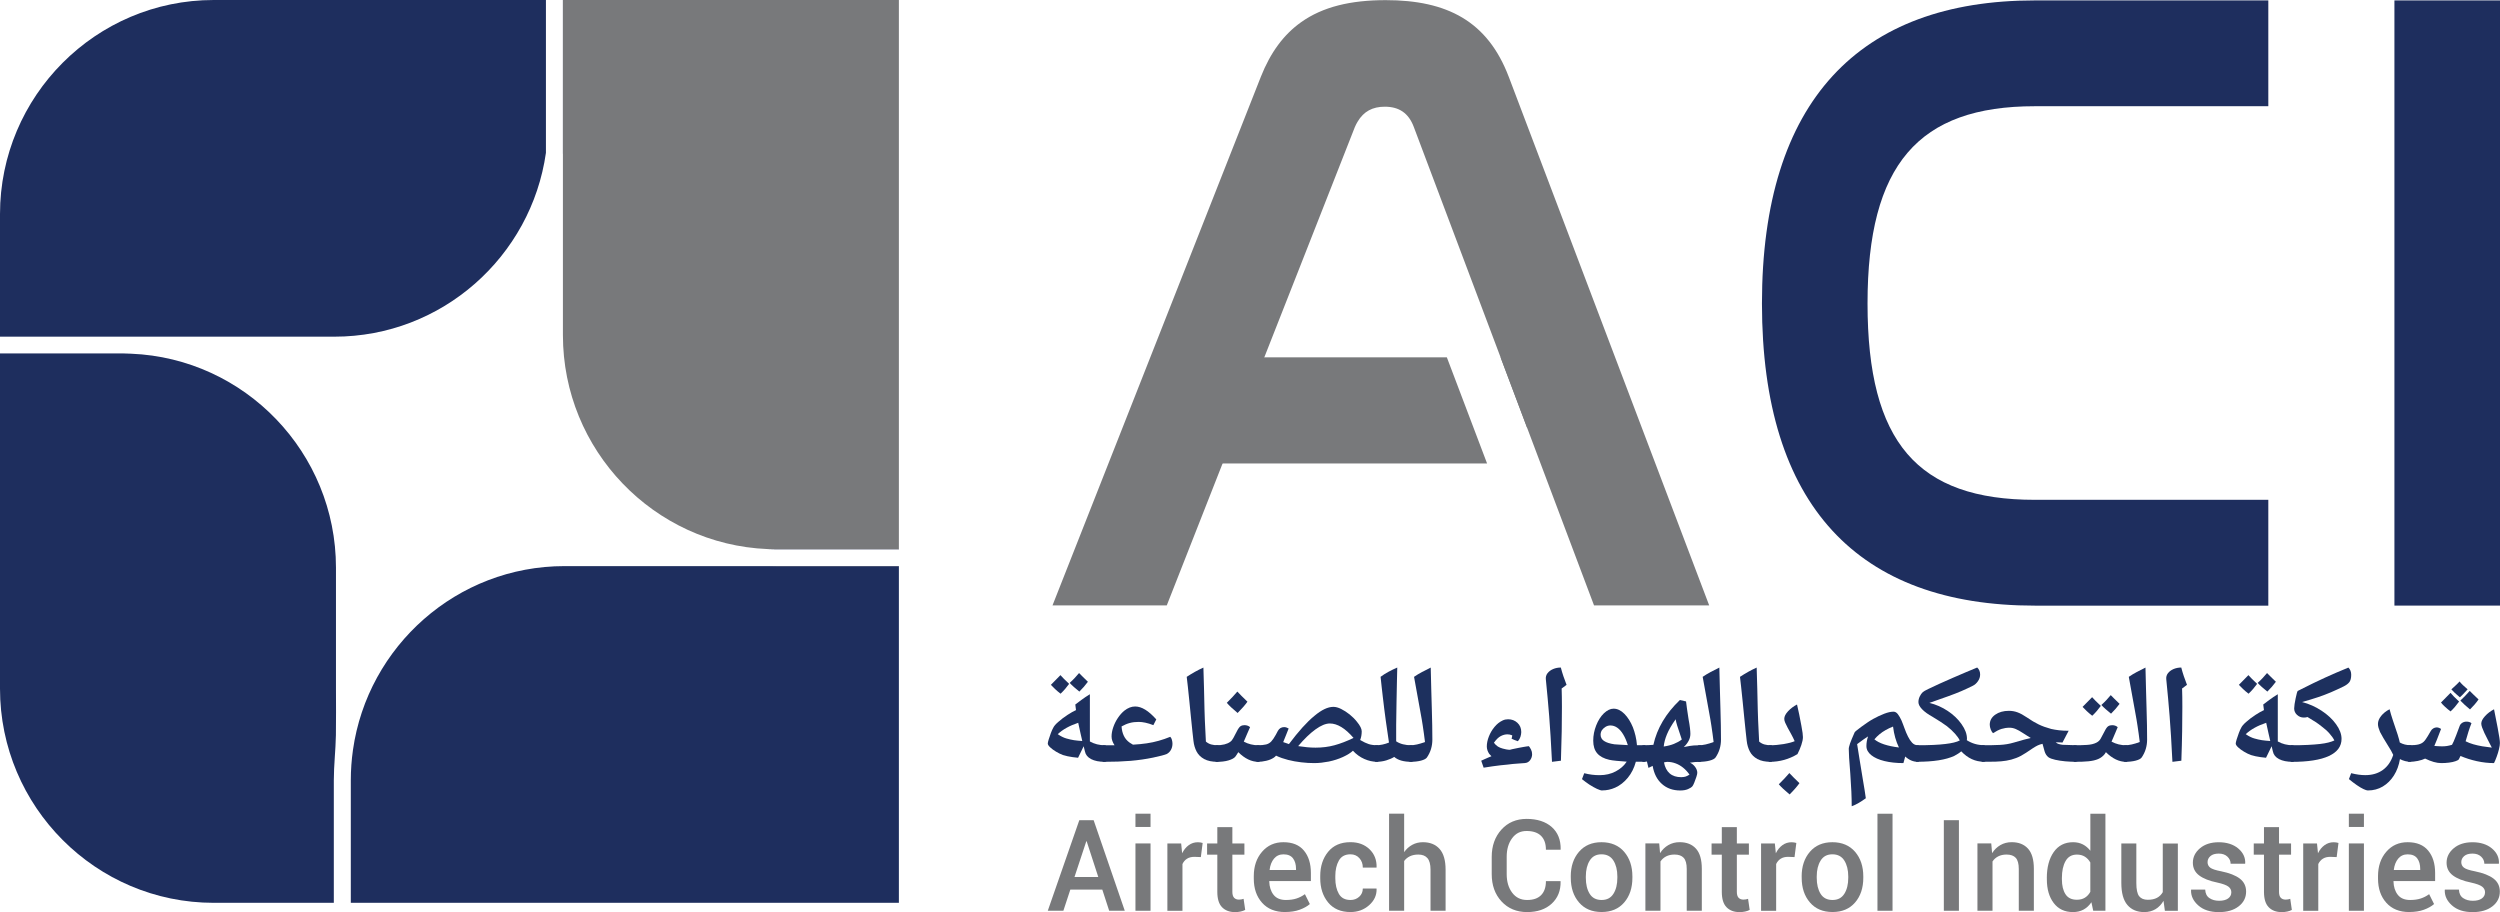<svg xmlns="http://www.w3.org/2000/svg" width="307" height="112" viewBox="0 0 307 112" fill="none"><g clip-path="url(#clip0_410_2)"><path d="M67.04 0V18.766C65.23 31.512 54.268 41.344 41.06 41.344H0V26.298C0 11.797 11.775 0 26.244 0H67.044H67.04Z" fill="#1E2E5E"></path><path d="M69.13 0V18.909C69.306 17.645 69.394 16.352 69.394 15.042V0H69.13ZM15.017 43.414H0V43.439H16.111C15.751 43.422 15.382 43.414 15.013 43.414H15.017Z" fill="#1E2E5E"></path><path d="M41.257 69.716V84.636C41.257 86.517 41.282 88.402 41.249 90.283C41.215 92.13 40.993 93.977 40.993 95.82V110.867H26.244C11.775 110.867 0 99.065 0 84.565V43.41H15.013C15.382 43.41 15.746 43.418 16.111 43.435C30.077 44.01 41.257 55.58 41.257 69.712V69.716Z" fill="#1E2E5E"></path><path d="M110.383 69.518V110.867H43.079V95.82C43.079 94.556 43.171 93.314 43.343 92.096C45.153 79.35 56.111 69.518 69.319 69.518H110.383Z" fill="#1E2E5E"></path><path d="M94.276 67.427C94.637 67.444 95.005 67.453 95.374 67.453H110.387V67.427H94.281H94.276Z" fill="#1E2E5E"></path><path d="M110.383 0V67.453H95.37C95.001 67.453 94.637 67.444 94.272 67.427C80.302 66.852 69.126 55.286 69.126 41.151V0H110.379H110.383Z" fill="#78797B"></path><path d="M94.281 69.518C94.641 69.535 95.01 69.543 95.374 69.543H110.388V69.518H94.285H94.281Z" fill="#78797B"></path><path d="M185.273 9.429C182.68 2.611 177.716 0.017 170.16 0.017C165.878 0.017 162.439 0.827 159.771 2.729C157.656 4.232 156.022 6.419 154.832 9.429L152.658 14.946L141.252 43.888L136.116 56.915L129.246 74.346H143.279L150.132 56.915L153.731 47.759L155.255 43.884L159.524 33.036L166.381 15.592C166.482 15.361 166.591 15.147 166.708 14.954C167.462 13.674 168.555 13.103 170.055 13.103C171.781 13.103 172.97 13.863 173.615 15.592L184.272 43.884L187.552 52.591L195.746 74.342H209.888L185.273 9.425V9.429Z" fill="#78797B"></path><path d="M177.675 43.884L182.613 56.915H144.779V43.884H177.675Z" fill="#78797B"></path><path d="M189.169 43.884L187.552 52.595L184.272 43.884H189.169Z" fill="#78797B"></path><path d="M278.549 0.051V13.044H249.875C235.595 13.044 229.333 20.202 229.333 37.268C229.333 54.334 235.486 61.378 249.875 61.378H278.549V74.372H249.875C228.231 74.372 216.368 62.151 216.368 37.268C216.368 12.385 228.34 0.051 249.875 0.051H278.549Z" fill="#1E2E5E"></path><path d="M307 0.051V74.367H294.035V0.051H307Z" fill="#1E2E5E"></path><path d="M135.37 109.242H131.437L130.582 111.841H128.668L132.539 100.719H134.298L138.122 111.841H136.208L135.362 109.242H135.37ZM131.948 107.693H134.868L133.443 103.31H133.397L131.948 107.693Z" fill="#78797B"></path><path d="M141.285 101.551H139.434V99.922H141.285V101.551ZM141.285 111.841H139.434V103.574H141.285V111.841Z" fill="#78797B"></path><path d="M147.464 105.25L146.672 105.22C146.312 105.22 146.01 105.296 145.767 105.451C145.524 105.602 145.34 105.82 145.206 106.102V111.845H143.354V103.579H145.047L145.168 104.779C145.378 104.355 145.646 104.028 145.973 103.789C146.299 103.549 146.676 103.427 147.104 103.427C147.217 103.427 147.321 103.436 147.418 103.453C147.514 103.469 147.602 103.49 147.686 103.516L147.464 105.25Z" fill="#78797B"></path><path d="M151.334 101.568V103.579H152.813V104.956H151.334V109.523C151.334 109.863 151.41 110.107 151.556 110.254C151.703 110.401 151.9 110.472 152.143 110.472C152.243 110.472 152.344 110.464 152.44 110.447C152.537 110.43 152.629 110.405 152.713 110.375L152.91 111.736C152.75 111.824 152.566 111.891 152.348 111.937C152.13 111.983 151.908 112.009 151.674 112.009C150.991 112.009 150.459 111.807 150.069 111.408C149.68 111.009 149.487 110.38 149.487 109.523V104.956H148.23V103.579H149.487V101.568H151.33H151.334Z" fill="#78797B"></path><path d="M157.806 112C156.604 112 155.662 111.618 154.983 110.858C154.304 110.098 153.965 109.112 153.965 107.898V107.592C153.965 106.379 154.304 105.379 154.983 104.594C155.662 103.809 156.537 103.419 157.609 103.423C158.715 103.423 159.557 103.767 160.123 104.452C160.693 105.136 160.977 106.051 160.977 107.197V108.196H155.879L155.863 108.234C155.884 108.91 156.06 109.46 156.395 109.884C156.73 110.308 157.237 110.518 157.911 110.518C158.414 110.518 158.849 110.455 159.218 110.333C159.587 110.212 159.926 110.035 160.244 109.804L160.848 111.018C160.533 111.295 160.114 111.526 159.599 111.715C159.084 111.904 158.485 111.996 157.806 111.996V112ZM157.609 104.913C157.128 104.913 156.742 105.09 156.449 105.438C156.16 105.787 155.98 106.24 155.909 106.803L155.926 106.84H159.151V106.694C159.151 106.165 159.03 105.736 158.782 105.405C158.535 105.077 158.146 104.913 157.614 104.913H157.609Z" fill="#78797B"></path><path d="M165.841 110.518C166.264 110.518 166.62 110.384 166.913 110.119C167.206 109.855 167.353 109.519 167.353 109.112H169.029L169.045 109.158C169.066 109.93 168.761 110.598 168.128 111.16C167.495 111.719 166.733 112 165.845 112C164.655 112 163.738 111.605 163.093 110.82C162.448 110.035 162.125 109.04 162.125 107.844V107.575C162.125 106.383 162.448 105.392 163.093 104.603C163.738 103.814 164.651 103.419 165.837 103.419C166.796 103.419 167.575 103.709 168.178 104.288C168.777 104.867 169.066 105.602 169.045 106.492L169.029 106.538H167.353C167.353 106.085 167.215 105.699 166.934 105.384C166.654 105.069 166.289 104.909 165.837 104.909C165.175 104.909 164.701 105.165 164.412 105.678C164.123 106.19 163.977 106.824 163.977 107.575V107.844C163.977 108.612 164.119 109.25 164.408 109.758C164.697 110.266 165.175 110.518 165.845 110.518H165.841Z" fill="#78797B"></path><path d="M172.426 104.645C172.698 104.259 173.033 103.956 173.427 103.742C173.821 103.528 174.256 103.423 174.734 103.423C175.609 103.423 176.292 103.7 176.782 104.25C177.272 104.804 177.519 105.652 177.519 106.807V111.841H175.668V106.79C175.668 106.144 175.542 105.673 175.291 105.38C175.04 105.086 174.667 104.939 174.168 104.939C173.77 104.939 173.431 105.01 173.138 105.149C172.849 105.287 172.61 105.485 172.43 105.732V111.836H170.578V99.922H172.43V104.641L172.426 104.645Z" fill="#78797B"></path><path d="M191.624 108.205L191.641 108.251C191.662 109.372 191.297 110.279 190.551 110.967C189.806 111.656 188.796 112.004 187.527 112.004C186.258 112.004 185.19 111.568 184.385 110.695C183.581 109.821 183.183 108.705 183.183 107.344V105.228C183.183 103.872 183.581 102.756 184.373 101.878C185.164 101.001 186.199 100.56 187.473 100.56C188.746 100.56 189.806 100.892 190.556 101.559C191.305 102.227 191.67 103.142 191.649 104.301L191.632 104.347H189.839C189.839 103.604 189.638 103.033 189.236 102.638C188.834 102.244 188.243 102.046 187.468 102.046C186.693 102.046 186.12 102.344 185.68 102.945C185.24 103.545 185.022 104.296 185.022 105.207V107.34C185.022 108.264 185.244 109.024 185.692 109.62C186.141 110.22 186.748 110.518 187.523 110.518C188.298 110.518 188.855 110.321 189.249 109.922C189.642 109.523 189.839 108.952 189.839 108.205H191.624Z" fill="#78797B"></path><path d="M192.889 107.63C192.889 106.395 193.224 105.388 193.898 104.603C194.573 103.818 195.494 103.423 196.663 103.423C197.832 103.423 198.774 103.818 199.449 104.603C200.123 105.388 200.458 106.4 200.458 107.63V107.789C200.458 109.032 200.123 110.044 199.449 110.825C198.774 111.605 197.853 111.996 196.68 111.996C195.507 111.996 194.573 111.605 193.903 110.82C193.228 110.035 192.893 109.024 192.893 107.789V107.63H192.889ZM194.74 107.793C194.74 108.604 194.9 109.259 195.214 109.762C195.528 110.266 196.018 110.518 196.676 110.518C197.333 110.518 197.807 110.266 198.129 109.758C198.452 109.25 198.611 108.595 198.611 107.789V107.63C198.611 106.84 198.448 106.19 198.129 105.678C197.807 105.165 197.317 104.909 196.663 104.909C196.01 104.909 195.536 105.165 195.218 105.678C194.9 106.19 194.74 106.84 194.74 107.63V107.789V107.793Z" fill="#78797B"></path><path d="M203.751 103.574L203.855 104.767C204.124 104.343 204.463 104.015 204.873 103.776C205.284 103.541 205.745 103.419 206.256 103.419C207.114 103.419 207.785 103.683 208.262 104.212C208.744 104.741 208.983 105.568 208.983 106.694V111.836H207.131V106.71C207.131 106.068 207.006 105.615 206.758 105.342C206.511 105.073 206.134 104.939 205.632 104.939C205.234 104.939 204.894 105.014 204.601 105.165C204.312 105.317 204.082 105.522 203.906 105.787V111.836H202.054V103.57H203.747L203.751 103.574Z" fill="#78797B"></path><path d="M213.285 101.568V103.579H214.764V104.956H213.285V109.523C213.285 109.863 213.36 110.107 213.507 110.254C213.654 110.401 213.85 110.472 214.093 110.472C214.194 110.472 214.294 110.464 214.391 110.447C214.487 110.43 214.579 110.405 214.663 110.375L214.86 111.736C214.701 111.824 214.516 111.891 214.299 111.937C214.081 111.983 213.859 112.009 213.624 112.009C212.941 112.009 212.409 111.807 212.02 111.408C211.63 111.009 211.438 110.38 211.438 109.523V104.956H210.181V103.579H211.438V101.568H213.281H213.285Z" fill="#78797B"></path><path d="M220.368 105.25L219.577 105.22C219.216 105.22 218.915 105.296 218.672 105.451C218.429 105.602 218.245 105.82 218.111 106.102V111.845H216.259V103.579H217.951L218.073 104.779C218.282 104.355 218.55 104.028 218.877 103.789C219.204 103.549 219.581 103.427 220.008 103.427C220.121 103.427 220.226 103.436 220.322 103.453C220.419 103.469 220.507 103.49 220.59 103.516L220.368 105.25Z" fill="#78797B"></path><path d="M221.244 107.63C221.244 106.395 221.579 105.388 222.253 104.603C222.928 103.818 223.849 103.423 225.018 103.423C226.187 103.423 227.129 103.818 227.804 104.603C228.478 105.388 228.813 106.4 228.813 107.63V107.789C228.813 109.032 228.478 110.044 227.804 110.825C227.129 111.605 226.208 111.996 225.035 111.996C223.862 111.996 222.928 111.605 222.258 110.82C221.583 110.035 221.248 109.024 221.248 107.789V107.63H221.244ZM223.095 107.793C223.095 108.604 223.255 109.259 223.569 109.762C223.883 110.266 224.373 110.518 225.031 110.518C225.688 110.518 226.162 110.266 226.484 109.758C226.807 109.25 226.966 108.595 226.966 107.789V107.63C226.966 106.84 226.803 106.19 226.484 105.678C226.162 105.165 225.672 104.909 225.018 104.909C224.365 104.909 223.891 105.165 223.573 105.678C223.255 106.19 223.095 106.84 223.095 107.63V107.789V107.793Z" fill="#78797B"></path><path d="M232.403 111.841H230.552V99.926H232.403V111.841Z" fill="#78797B"></path><path d="M240.555 111.841H238.703V100.719H240.555V111.841Z" fill="#78797B"></path><path d="M244.526 103.574L244.631 104.767C244.899 104.343 245.238 104.015 245.649 103.776C246.059 103.541 246.52 103.419 247.031 103.419C247.89 103.419 248.56 103.683 249.038 104.212C249.519 104.741 249.758 105.568 249.758 106.694V111.836H247.907V106.71C247.907 106.068 247.781 105.615 247.534 105.342C247.287 105.073 246.91 104.939 246.407 104.939C246.009 104.939 245.67 105.014 245.376 105.165C245.083 105.317 244.857 105.522 244.681 105.787V111.836H242.83V103.57H244.522L244.526 103.574Z" fill="#78797B"></path><path d="M251.35 107.823C251.35 106.505 251.63 105.442 252.196 104.632C252.762 103.826 253.553 103.423 254.575 103.423C255.024 103.423 255.421 103.515 255.778 103.696C256.129 103.877 256.435 104.137 256.695 104.473V99.926H258.546V111.841H257.047L256.825 110.795C256.561 111.186 256.243 111.488 255.866 111.694C255.489 111.899 255.057 112.004 254.563 112.004C253.553 112.004 252.766 111.635 252.2 110.896C251.635 110.157 251.354 109.187 251.354 107.987V107.827L251.35 107.823ZM253.201 107.982C253.201 108.746 253.348 109.355 253.641 109.809C253.934 110.262 254.395 110.489 255.032 110.489C255.422 110.489 255.757 110.405 256.025 110.237C256.297 110.069 256.519 109.83 256.691 109.519V105.913C256.519 105.606 256.293 105.371 256.021 105.199C255.744 105.027 255.421 104.943 255.044 104.943C254.416 104.943 253.951 105.207 253.65 105.741C253.348 106.274 253.201 106.966 253.201 107.823V107.982Z" fill="#78797B"></path><path d="M265.68 110.619C265.425 111.06 265.098 111.404 264.7 111.643C264.302 111.883 263.841 112.004 263.318 112.004C262.434 112.004 261.743 111.715 261.244 111.131C260.746 110.548 260.499 109.645 260.499 108.415V103.579H262.342V108.428C262.342 109.217 262.455 109.758 262.685 110.052C262.916 110.346 263.267 110.493 263.753 110.493C264.202 110.493 264.574 110.413 264.876 110.254C265.178 110.094 265.416 109.859 265.588 109.557V103.583H267.44V111.849H265.848L265.68 110.627V110.619Z" fill="#78797B"></path><path d="M274.008 109.582C274.008 109.297 273.887 109.061 273.648 108.877C273.405 108.692 272.952 108.524 272.278 108.377C271.306 108.18 270.565 107.886 270.054 107.5C269.543 107.114 269.283 106.593 269.283 105.942C269.283 105.25 269.576 104.658 270.158 104.166C270.741 103.675 271.511 103.427 272.466 103.427C273.422 103.427 274.247 103.679 274.85 104.187C275.453 104.695 275.742 105.304 275.713 106.018L275.696 106.064H273.92C273.92 105.728 273.786 105.438 273.522 105.191C273.258 104.943 272.906 104.821 272.462 104.821C272.018 104.821 271.675 104.922 271.44 105.128C271.206 105.333 271.088 105.581 271.088 105.875C271.088 106.156 271.197 106.379 271.415 106.547C271.633 106.715 272.081 106.866 272.764 106.996C273.773 107.202 274.536 107.5 275.051 107.894C275.562 108.289 275.822 108.818 275.822 109.481C275.822 110.224 275.516 110.833 274.904 111.303C274.293 111.774 273.484 112.009 272.483 112.009C271.411 112.009 270.565 111.736 269.945 111.182C269.325 110.632 269.032 110.002 269.061 109.288L269.078 109.242H270.799C270.82 109.721 270.992 110.069 271.319 110.287C271.645 110.506 272.039 110.615 272.508 110.615C272.977 110.615 273.346 110.522 273.61 110.334C273.87 110.145 274.004 109.897 274.004 109.586L274.008 109.582Z" fill="#78797B"></path><path d="M279.864 101.568V103.579H281.343V104.956H279.864V109.523C279.864 109.863 279.939 110.107 280.086 110.254C280.233 110.401 280.43 110.472 280.673 110.472C280.773 110.472 280.874 110.464 280.97 110.447C281.066 110.43 281.158 110.405 281.242 110.375L281.439 111.736C281.28 111.824 281.096 111.891 280.878 111.937C280.66 111.983 280.438 112.009 280.203 112.009C279.521 112.009 278.989 111.807 278.599 111.408C278.209 111.009 278.017 110.38 278.017 109.523V104.956H276.76V103.579H278.017V101.568H279.86H279.864Z" fill="#78797B"></path><path d="M286.943 105.25L286.152 105.22C285.791 105.22 285.49 105.296 285.247 105.451C285.004 105.602 284.82 105.82 284.685 106.102V111.845H282.834V103.579H284.526L284.648 104.779C284.857 104.355 285.125 104.028 285.452 103.789C285.779 103.549 286.156 103.427 286.583 103.427C286.696 103.427 286.801 103.436 286.897 103.453C286.994 103.469 287.082 103.49 287.165 103.516L286.943 105.25Z" fill="#78797B"></path><path d="M290.29 101.551H288.439V99.922H290.29V101.551ZM290.29 111.841H288.439V103.574H290.29V111.841Z" fill="#78797B"></path><path d="M295.862 112C294.66 112 293.717 111.618 293.038 110.858C292.36 110.098 292.021 109.112 292.021 107.898V107.592C292.021 106.379 292.36 105.379 293.038 104.594C293.717 103.809 294.593 103.419 295.665 103.423C296.771 103.423 297.613 103.767 298.178 104.452C298.748 105.136 299.033 106.051 299.033 107.197V108.196H293.935L293.918 108.234C293.939 108.91 294.115 109.46 294.45 109.884C294.785 110.308 295.292 110.518 295.966 110.518C296.469 110.518 296.905 110.455 297.273 110.333C297.642 110.212 297.981 110.035 298.3 109.804L298.903 111.018C298.589 111.295 298.17 111.526 297.655 111.715C297.139 111.904 296.54 111.996 295.862 111.996V112ZM295.661 104.913C295.179 104.913 294.794 105.09 294.5 105.438C294.211 105.787 294.031 106.24 293.96 106.803L293.977 106.84H297.202V106.694C297.202 106.165 297.081 105.736 296.834 105.405C296.586 105.077 296.197 104.913 295.665 104.913H295.661Z" fill="#78797B"></path><path d="M305.165 109.582C305.165 109.297 305.044 109.061 304.805 108.877C304.562 108.692 304.11 108.524 303.435 108.377C302.464 108.18 301.722 107.886 301.211 107.5C300.7 107.114 300.44 106.593 300.44 105.942C300.44 105.25 300.734 104.658 301.316 104.166C301.898 103.675 302.669 103.427 303.624 103.427C304.579 103.427 305.404 103.679 306.007 104.187C306.611 104.695 306.9 105.304 306.87 106.018L306.854 106.064H305.077C305.077 105.728 304.943 105.438 304.68 105.191C304.416 104.943 304.064 104.821 303.62 104.821C303.176 104.821 302.832 104.922 302.598 105.128C302.363 105.333 302.246 105.581 302.246 105.875C302.246 106.156 302.355 106.379 302.572 106.547C302.79 106.715 303.239 106.866 303.921 106.996C304.931 107.202 305.693 107.5 306.209 107.894C306.72 108.289 306.979 108.818 306.979 109.481C306.979 110.224 306.673 110.833 306.062 111.303C305.45 111.774 304.642 112.009 303.641 112.009C302.568 112.009 301.722 111.736 301.102 111.182C300.482 110.632 300.189 110.002 300.218 109.288L300.235 109.242H301.957C301.978 109.721 302.149 110.069 302.476 110.287C302.803 110.506 303.197 110.615 303.666 110.615C304.135 110.615 304.504 110.522 304.768 110.334C305.027 110.145 305.161 109.897 305.161 109.586L305.165 109.582Z" fill="#78797B"></path><path d="M130.235 85.186C129.983 84.989 129.757 84.8 129.564 84.615C129.367 84.43 129.196 84.258 129.049 84.099C129.246 83.901 129.439 83.704 129.636 83.503C129.832 83.301 130.025 83.104 130.222 82.906C130.327 83.02 130.465 83.171 130.645 83.356C130.821 83.54 131.039 83.746 131.29 83.977C131.139 84.183 130.98 84.388 130.808 84.59C130.637 84.791 130.448 84.989 130.239 85.186M132.543 84.926C132.3 84.728 132.082 84.548 131.889 84.376C131.692 84.204 131.516 84.032 131.357 83.859C131.575 83.662 131.78 83.465 131.969 83.263C132.157 83.062 132.337 82.856 132.509 82.65C132.614 82.764 132.756 82.911 132.941 83.083C133.125 83.255 133.343 83.469 133.594 83.721C133.284 84.145 132.932 84.548 132.543 84.93" fill="#1D305E"></path><path d="M135.676 93.553C134.977 93.553 134.415 93.44 133.988 93.217C133.565 92.995 133.309 92.68 133.23 92.277L133.075 91.639L132.388 93.053C132.145 93.028 131.919 93.003 131.709 92.974C131.496 92.944 131.294 92.911 131.106 92.869C130.917 92.827 130.729 92.781 130.545 92.722C130.256 92.617 129.971 92.478 129.686 92.306C129.397 92.134 129.158 91.958 128.961 91.773C128.764 91.588 128.668 91.433 128.668 91.307C128.668 91.215 128.706 91.047 128.781 90.799C128.856 90.551 128.944 90.291 129.049 90.014C129.154 89.737 129.246 89.531 129.326 89.393C129.43 89.162 129.648 88.91 129.979 88.633C130.302 88.347 130.666 88.066 131.081 87.797C131.496 87.529 131.843 87.327 132.132 87.201L132.048 86.513C132.346 86.282 132.589 86.097 132.782 85.959C132.97 85.82 133.146 85.698 133.305 85.589C133.464 85.48 133.644 85.367 133.837 85.253V91.051C134.386 91.362 135.002 91.517 135.68 91.517C135.772 91.517 135.819 91.563 135.819 91.656V93.415C135.819 93.507 135.772 93.553 135.68 93.553M132.903 91.001C132.836 90.723 132.761 90.4 132.681 90.026C132.601 89.653 132.509 89.229 132.405 88.759C131.336 89.115 130.499 89.582 129.891 90.157C130.26 90.409 130.607 90.585 130.943 90.681C131.273 90.778 131.592 90.849 131.889 90.896C132.048 90.921 132.212 90.938 132.379 90.954C132.547 90.971 132.723 90.988 132.903 90.996" fill="#1D305E"></path><path d="M135.521 93.553C135.429 93.553 135.383 93.507 135.383 93.415V91.655C135.383 91.563 135.429 91.517 135.521 91.517H136.866C136.753 91.345 136.66 91.168 136.598 90.992C136.535 90.816 136.501 90.631 136.501 90.446C136.501 90.09 136.568 89.712 136.707 89.309C136.845 88.906 137.033 88.524 137.276 88.162C137.519 87.802 137.783 87.503 138.068 87.272C138.504 86.928 138.948 86.756 139.392 86.756C139.794 86.756 140.208 86.886 140.64 87.151C141.071 87.415 141.52 87.814 141.993 88.343L141.633 89.048C141.277 88.91 140.95 88.809 140.653 88.746C140.355 88.683 140.079 88.65 139.827 88.65C139.425 88.65 139.065 88.692 138.742 88.78C138.42 88.864 138.081 89.006 137.729 89.204C137.754 89.628 137.842 90.01 138.005 90.35C138.164 90.69 138.407 90.975 138.73 91.202C138.868 91.294 138.998 91.374 139.128 91.445C139.735 91.412 140.296 91.357 140.808 91.282C141.319 91.206 141.809 91.106 142.278 90.971C142.747 90.841 143.225 90.677 143.706 90.48C143.798 90.56 143.865 90.686 143.912 90.858C143.958 91.03 143.979 91.185 143.979 91.324C143.979 91.601 143.916 91.853 143.79 92.084C143.664 92.314 143.484 92.487 143.258 92.6C143.153 92.646 142.961 92.705 142.68 92.781C142.399 92.856 142.039 92.94 141.603 93.032C140.72 93.217 139.802 93.347 138.847 93.431C137.896 93.511 136.786 93.553 135.525 93.553" fill="#1D305E"></path><path d="M149.533 93.553C148.846 93.553 148.289 93.44 147.87 93.209C147.451 92.978 147.141 92.671 146.94 92.285C146.739 91.899 146.609 91.458 146.555 90.967C146.53 90.749 146.492 90.383 146.433 89.871C146.375 89.359 146.316 88.775 146.253 88.121C146.19 87.466 146.123 86.802 146.056 86.135C145.989 85.467 145.922 84.863 145.868 84.325C145.809 83.784 145.763 83.381 145.729 83.116C146.06 82.898 146.4 82.692 146.735 82.503C147.074 82.314 147.422 82.138 147.778 81.978C147.811 82.839 147.837 83.7 147.853 84.556C147.87 85.413 147.891 86.273 147.912 87.134C147.933 87.995 147.971 88.859 148.017 89.72L148.084 91.068C148.289 91.24 148.507 91.357 148.737 91.42C148.968 91.483 149.244 91.517 149.562 91.517C149.629 91.517 149.667 91.563 149.667 91.655V93.415C149.667 93.507 149.621 93.553 149.529 93.553" fill="#1D305E"></path><path d="M151.975 87.55C151.389 87.067 150.949 86.651 150.652 86.307C150.916 86.043 151.154 85.799 151.368 85.572C151.582 85.35 151.774 85.132 151.946 84.926C152.072 85.064 152.239 85.237 152.444 85.442C152.65 85.648 152.897 85.891 153.186 86.168C153.048 86.366 152.88 86.576 152.679 86.807C152.478 87.037 152.248 87.285 151.984 87.55" fill="#1D305E"></path><path d="M149.378 93.553C149.286 93.553 149.24 93.507 149.24 93.415V91.655C149.24 91.563 149.286 91.517 149.378 91.517C150.124 91.517 150.685 91.378 151.066 91.101C151.217 90.996 151.347 90.837 151.46 90.618C151.573 90.4 151.707 90.148 151.858 89.859C152.042 89.489 152.202 89.262 152.34 89.178C152.478 89.09 152.637 89.048 152.822 89.048C153.085 89.048 153.316 89.128 153.509 89.292C153.383 89.582 153.253 89.871 153.123 90.174C152.989 90.472 152.863 90.774 152.738 91.072C153.014 91.223 153.303 91.332 153.605 91.408C153.911 91.483 154.229 91.521 154.56 91.521C154.652 91.521 154.698 91.567 154.698 91.66V93.419C154.698 93.511 154.652 93.557 154.56 93.557C153.689 93.557 152.855 93.158 152.063 92.365C151.996 92.478 151.929 92.583 151.866 92.676C151.804 92.768 151.745 92.856 151.686 92.936C151.536 93.108 151.263 93.255 150.861 93.377C150.459 93.498 149.965 93.557 149.382 93.557" fill="#1D305E"></path><path d="M161.375 93.708C160.868 93.708 160.341 93.679 159.792 93.612C159.243 93.549 158.703 93.452 158.175 93.318C157.647 93.183 157.153 93.011 156.696 92.793C156.663 92.839 156.617 92.885 156.566 92.932C156.516 92.978 156.462 93.02 156.403 93.053C156.16 93.213 155.863 93.339 155.498 93.423C155.138 93.511 154.773 93.553 154.405 93.553C154.313 93.553 154.267 93.507 154.267 93.414V91.655C154.267 91.563 154.313 91.517 154.405 91.517C154.866 91.517 155.217 91.483 155.473 91.42C155.724 91.357 155.938 91.236 156.11 91.051C156.281 90.866 156.466 90.597 156.663 90.241C156.709 90.161 156.751 90.081 156.793 89.997C156.834 89.917 156.876 89.838 156.922 89.754C157.094 89.443 157.354 89.288 157.697 89.288C157.869 89.288 158.053 89.346 158.246 89.46C158.133 89.749 158.02 90.031 157.911 90.304C157.802 90.581 157.689 90.853 157.576 91.131C157.702 91.177 157.823 91.219 157.936 91.252C158.049 91.286 158.167 91.328 158.28 91.374C159.461 89.8 160.504 88.641 161.413 87.906C162.284 87.172 163.059 86.802 163.738 86.802C164.023 86.802 164.341 86.886 164.693 87.062C165.045 87.235 165.388 87.461 165.736 87.734C166.079 88.011 166.377 88.309 166.632 88.633C167.022 89.103 167.219 89.498 167.219 89.804C167.219 90.194 167.156 90.551 167.03 90.874C167.445 91.118 167.793 91.282 168.082 91.374C168.367 91.466 168.714 91.513 169.116 91.513C169.221 91.513 169.271 91.559 169.271 91.651V93.41C169.271 93.503 169.221 93.549 169.116 93.549C168.589 93.549 168.065 93.435 167.541 93.204C167.018 92.974 166.553 92.634 166.138 92.189C165.862 92.453 165.455 92.709 164.915 92.957C164.375 93.204 163.796 93.389 163.177 93.519C162.867 93.578 162.565 93.624 162.272 93.658C161.978 93.692 161.685 93.708 161.384 93.708M161.547 91.811C162.372 91.811 163.147 91.714 163.872 91.517C164.597 91.32 165.376 91.022 166.214 90.618C165.698 90.022 165.2 89.573 164.718 89.283C164.236 88.99 163.767 88.843 163.306 88.843C162.8 88.843 162.213 89.086 161.543 89.569C160.873 90.052 160.165 90.736 159.415 91.622C159.783 91.681 160.144 91.727 160.5 91.76C160.856 91.794 161.204 91.811 161.551 91.811" fill="#1D305E"></path><path d="M168.966 93.553C168.873 93.553 168.827 93.507 168.827 93.415V91.656C168.827 91.563 168.873 91.517 168.966 91.517C169.242 91.517 169.514 91.487 169.782 91.429C170.051 91.37 170.314 91.29 170.566 91.185C170.44 90.371 170.31 89.485 170.18 88.528C170.046 87.575 169.921 86.55 169.795 85.459C169.749 85.089 169.707 84.712 169.665 84.321C169.623 83.931 169.581 83.528 169.535 83.112C169.845 82.881 170.172 82.675 170.516 82.491C170.859 82.306 171.215 82.134 171.584 81.974C171.571 82.398 171.559 82.99 171.542 83.742C171.525 84.493 171.508 85.329 171.492 86.244C171.475 87.159 171.458 88.087 171.45 89.032V91.034C171.931 91.357 172.556 91.517 173.326 91.517C173.431 91.517 173.481 91.563 173.481 91.656V93.415C173.481 93.507 173.431 93.553 173.326 93.553C172.375 93.553 171.668 93.352 171.211 92.948C170.96 93.108 170.633 93.251 170.239 93.373C169.845 93.494 169.422 93.553 168.974 93.553" fill="#1D305E"></path><path d="M173.184 93.553C173.092 93.553 173.046 93.507 173.046 93.415V91.655C173.046 91.563 173.092 91.517 173.184 91.517C173.691 91.517 174.29 91.382 174.989 91.118C174.943 90.786 174.901 90.446 174.859 90.111C174.818 89.77 174.771 89.434 174.713 89.103C174.667 88.771 174.554 88.104 174.369 87.109C174.185 86.114 173.946 84.783 173.645 83.116C173.942 82.91 174.269 82.713 174.617 82.528C174.968 82.344 175.324 82.159 175.693 81.978C175.714 82.923 175.739 83.817 175.76 84.661C175.781 85.505 175.806 86.299 175.827 87.033C175.852 87.768 175.869 88.452 175.877 89.078C175.89 89.703 175.894 90.287 175.894 90.828C175.894 91.219 175.84 91.601 175.731 91.966C175.622 92.335 175.454 92.684 175.224 93.02C175.111 93.179 174.864 93.309 174.491 93.406C174.118 93.503 173.678 93.553 173.176 93.553" fill="#1D305E"></path><path d="M182.186 94.258L181.893 93.415C181.998 93.368 182.136 93.305 182.308 93.226C182.479 93.146 182.647 93.07 182.814 93.003C182.982 92.936 183.091 92.89 183.15 92.865C183.103 92.819 183.057 92.768 183.011 92.718C182.965 92.667 182.919 92.617 182.873 92.571C182.781 92.432 182.71 92.29 182.659 92.138C182.609 91.987 182.58 91.832 182.58 91.672C182.58 91.282 182.664 90.875 182.831 90.447C182.999 90.022 183.225 89.632 183.518 89.275C183.811 88.918 184.142 88.654 184.507 88.482C184.62 88.423 184.737 88.385 184.85 88.36C184.963 88.339 185.081 88.326 185.194 88.326C185.642 88.326 186.023 88.469 186.337 88.759C186.651 89.049 186.811 89.426 186.811 89.897C186.811 90.069 186.777 90.258 186.714 90.468C186.651 90.673 186.547 90.858 186.396 91.022C186.245 90.975 186.103 90.925 185.964 90.866C185.826 90.808 185.713 90.757 185.621 90.711C185.642 90.644 185.663 90.577 185.671 90.514C185.684 90.451 185.692 90.379 185.705 90.3C185.592 90.253 185.483 90.22 185.386 90.203C185.29 90.186 185.194 90.178 185.102 90.178C184.838 90.178 184.57 90.249 184.293 90.392C184.017 90.535 183.736 90.808 183.451 91.211C183.61 91.416 183.774 91.572 183.941 91.677C184.109 91.781 184.301 91.861 184.519 91.92C184.624 91.954 184.771 91.987 184.959 92.025C185.148 92.059 185.303 92.075 185.416 92.075C185.495 92.054 185.575 92.029 185.659 92.008C185.738 91.987 185.818 91.966 185.902 91.958C186.107 91.912 186.316 91.87 186.53 91.828C186.744 91.786 186.953 91.748 187.158 91.714C187.263 91.693 187.364 91.672 187.468 91.664C187.573 91.651 187.665 91.643 187.745 91.63C187.837 91.735 187.925 91.874 188.013 92.054C188.101 92.231 188.143 92.42 188.143 92.617C188.143 92.882 188.063 93.125 187.904 93.343C187.745 93.562 187.527 93.683 187.25 93.704C186.999 93.73 186.689 93.751 186.321 93.772C185.952 93.793 185.55 93.835 185.114 93.893C184.838 93.914 184.553 93.944 184.264 93.977C183.971 94.011 183.656 94.053 183.317 94.099C182.978 94.145 182.601 94.204 182.19 94.271" fill="#1D305E"></path><path d="M190.585 93.553C190.526 92.369 190.472 91.328 190.413 90.43C190.355 89.531 190.3 88.708 190.241 87.953C190.183 87.201 190.12 86.466 190.053 85.753C189.986 85.039 189.91 84.271 189.831 83.439C189.797 83.154 189.864 82.898 190.028 82.68C190.195 82.461 190.422 82.289 190.715 82.163C191.008 82.037 191.326 81.974 191.67 81.974C191.762 82.331 191.867 82.688 191.988 83.045C192.11 83.402 192.24 83.75 192.374 84.099L191.77 84.548C191.791 85.182 191.804 85.938 191.804 86.815C191.804 87.692 191.796 88.687 191.779 89.791C191.762 90.896 191.728 92.105 191.682 93.415L190.581 93.553H190.585Z" fill="#1D305E"></path><path d="M196.747 97.071C196.609 97.071 196.395 97.004 196.11 96.874C195.825 96.74 195.515 96.567 195.189 96.358C194.862 96.143 194.556 95.917 194.267 95.677L194.544 94.951C194.854 95.031 195.168 95.09 195.482 95.132C195.796 95.174 196.114 95.19 196.437 95.19C197.162 95.19 197.815 95.039 198.397 94.733C198.984 94.426 199.436 94.028 199.759 93.532C199.265 93.499 198.841 93.465 198.485 93.427C198.129 93.394 197.844 93.352 197.627 93.305C196.961 93.154 196.466 92.89 196.14 92.512C195.813 92.134 195.649 91.614 195.649 90.959C195.649 90.304 195.771 89.703 196.01 89.086C196.253 88.469 196.567 87.974 196.956 87.596C197.359 87.218 197.752 87.025 198.146 87.025C198.615 87.025 199.059 87.239 199.478 87.663C199.897 88.087 200.245 88.641 200.521 89.317C200.647 89.64 200.752 89.985 200.84 90.354C200.928 90.724 200.986 91.106 201.02 91.509H201.95C202.042 91.509 202.088 91.555 202.088 91.647V93.406C202.088 93.499 202.042 93.545 201.95 93.545H200.881C200.676 94.305 200.349 94.955 199.901 95.501C199.453 96.047 198.938 96.454 198.351 96.719C197.836 96.95 197.3 97.063 196.751 97.063M199.897 91.5C199.738 90.984 199.545 90.543 199.327 90.182C199.11 89.821 198.867 89.548 198.603 89.363C198.339 89.179 198.058 89.086 197.761 89.086C197.543 89.086 197.342 89.145 197.157 89.258C196.973 89.372 196.827 89.51 196.709 89.674C196.605 89.846 196.554 90.031 196.554 90.224C196.554 90.547 196.697 90.803 196.977 90.992C197.258 91.181 197.681 91.316 198.242 91.399C198.368 91.412 198.569 91.425 198.846 91.441C199.122 91.458 199.47 91.479 199.897 91.5Z" fill="#1D305E"></path><path d="M206.335 97.071C205.431 97.071 204.676 96.802 204.082 96.269C203.483 95.736 203.106 94.997 202.946 94.053L202.431 94.296L202.243 93.519L201.794 93.553C201.702 93.553 201.656 93.507 201.656 93.415V91.655C201.656 91.563 201.702 91.517 201.794 91.517C202.025 91.517 202.243 91.513 202.448 91.5C202.653 91.487 202.85 91.479 203.034 91.466C203.483 89.443 204.568 87.608 206.289 85.963L207.047 86.135C207.068 86.366 207.106 86.659 207.161 87.025C207.211 87.386 207.278 87.823 207.357 88.326C207.437 88.75 207.496 89.115 207.529 89.414C207.563 89.712 207.579 89.947 207.579 90.119C207.579 90.409 207.512 90.686 207.374 90.954C207.236 91.223 207.035 91.487 206.771 91.739C207.32 91.626 207.73 91.559 207.994 91.542C208.258 91.525 208.509 91.517 208.752 91.517C208.878 91.517 208.941 91.567 208.941 91.672V93.364C208.941 93.49 208.878 93.553 208.752 93.553C208.35 93.553 207.944 93.587 207.529 93.658C207.781 93.771 207.994 93.948 208.166 94.183C208.338 94.418 208.426 94.657 208.426 94.901C208.426 95.006 208.388 95.174 208.313 95.409C208.237 95.644 208.153 95.875 208.061 96.097C207.969 96.32 207.894 96.467 207.839 96.538C207.726 96.677 207.538 96.798 207.278 96.907C207.018 97.017 206.708 97.071 206.339 97.071M204.304 91.672C204.773 91.605 205.192 91.496 205.552 91.353C205.912 91.21 206.239 91.03 206.524 90.812L206.302 90.14C206.164 89.749 206.05 89.405 205.958 89.103C205.866 88.805 205.803 88.545 205.77 88.326C205.276 89.027 204.919 89.644 204.702 90.174C204.484 90.702 204.35 91.202 204.304 91.676M206.474 95.434C206.67 95.434 206.838 95.409 206.98 95.367C207.123 95.32 207.286 95.241 207.471 95.123C207.24 94.791 206.98 94.506 206.687 94.271C206.394 94.036 206.08 93.855 205.749 93.738C205.418 93.616 205.079 93.557 204.735 93.557C204.702 93.557 204.647 93.561 204.58 93.574C204.513 93.587 204.429 93.603 204.337 93.624C204.45 94.221 204.689 94.674 205.041 94.98C205.397 95.287 205.875 95.438 206.469 95.438" fill="#1D305E"></path><path d="M208.627 93.553C208.535 93.553 208.489 93.507 208.489 93.415V91.655C208.489 91.563 208.535 91.517 208.627 91.517C209.134 91.517 209.733 91.382 210.432 91.118C210.386 90.786 210.344 90.446 210.302 90.111C210.26 89.77 210.214 89.434 210.156 89.103C210.11 88.771 209.997 88.104 209.812 87.109C209.628 86.114 209.389 84.783 209.088 83.116C209.385 82.91 209.712 82.713 210.059 82.528C210.411 82.344 210.767 82.159 211.136 81.978C211.157 82.923 211.182 83.817 211.203 84.661C211.224 85.505 211.249 86.299 211.27 87.033C211.295 87.768 211.312 88.452 211.32 89.078C211.333 89.703 211.337 90.287 211.337 90.828C211.337 91.219 211.283 91.601 211.174 91.966C211.065 92.335 210.897 92.684 210.667 93.02C210.554 93.179 210.307 93.309 209.934 93.406C209.561 93.503 209.121 93.553 208.618 93.553" fill="#1D305E"></path><path d="M217.474 93.553C216.787 93.553 216.23 93.44 215.811 93.209C215.392 92.978 215.082 92.671 214.881 92.285C214.68 91.899 214.55 91.458 214.495 90.967C214.47 90.749 214.433 90.383 214.374 89.871C214.315 89.359 214.257 88.775 214.194 88.121C214.131 87.466 214.064 86.802 213.997 86.135C213.93 85.467 213.863 84.863 213.808 84.325C213.75 83.784 213.704 83.381 213.67 83.116C214.001 82.898 214.34 82.692 214.676 82.503C215.015 82.314 215.362 82.138 215.719 81.978C215.752 82.839 215.777 83.7 215.794 84.556C215.811 85.413 215.832 86.273 215.853 87.134C215.874 87.995 215.911 88.859 215.957 89.72L216.024 91.068C216.23 91.24 216.447 91.357 216.678 91.42C216.908 91.483 217.185 91.517 217.503 91.517C217.57 91.517 217.608 91.563 217.608 91.655V93.415C217.608 93.507 217.562 93.553 217.47 93.553" fill="#1D305E"></path><path d="M219.761 97.554C219.175 97.071 218.735 96.656 218.437 96.311C218.701 96.047 218.94 95.803 219.154 95.577C219.367 95.354 219.56 95.136 219.732 94.93C219.857 95.069 220.025 95.241 220.23 95.447C220.435 95.652 220.683 95.896 220.972 96.173C220.833 96.37 220.666 96.58 220.465 96.811C220.264 97.042 220.033 97.29 219.769 97.554" fill="#1D305E"></path><path d="M217.319 93.553C217.227 93.553 217.181 93.507 217.181 93.415V91.656C217.181 91.563 217.227 91.517 217.319 91.517C217.893 91.517 218.467 91.467 219.041 91.37C219.614 91.273 220.063 91.156 220.385 91.017C220.272 90.753 220.125 90.455 219.945 90.127C219.765 89.8 219.627 89.544 219.522 89.359C219.409 89.141 219.309 88.944 219.229 88.763C219.149 88.587 219.108 88.423 219.108 88.272C219.108 87.986 219.263 87.676 219.573 87.34C219.883 87.008 220.251 86.731 220.674 86.513C220.754 86.87 220.842 87.273 220.942 87.73C221.039 88.184 221.131 88.65 221.21 89.12C221.277 89.477 221.328 89.77 221.357 90.001C221.386 90.232 221.399 90.404 221.399 90.518C221.399 90.782 221.332 91.106 221.202 91.492C221.068 91.878 220.913 92.248 220.729 92.604C219.686 93.238 218.546 93.553 217.319 93.553Z" fill="#1D305E"></path><path d="M227.389 99.007C227.389 98.465 227.376 97.865 227.347 97.206C227.318 96.542 227.276 95.816 227.217 95.022C227.15 94.229 227.1 93.578 227.071 93.066C227.041 92.554 227.029 92.184 227.029 91.954C227.029 91.886 227.041 91.794 227.071 91.685C227.1 91.576 227.138 91.446 227.184 91.299C227.242 91.147 227.314 90.959 227.406 90.728C227.498 90.497 227.611 90.232 227.749 89.934C227.77 89.888 227.858 89.804 228.009 89.682C228.16 89.561 228.34 89.422 228.562 89.258C228.78 89.099 229.014 88.931 229.266 88.759C229.517 88.587 229.764 88.431 230.007 88.293C230.489 88.028 230.95 87.814 231.385 87.646C231.821 87.478 232.198 87.394 232.521 87.394C232.726 87.394 232.906 87.499 233.061 87.705C233.216 87.911 233.363 88.167 233.501 88.465C233.559 88.616 233.622 88.771 233.689 88.939C233.756 89.107 233.823 89.275 233.878 89.447C234.003 89.804 234.146 90.136 234.301 90.446C234.456 90.757 234.623 91.009 234.808 91.206C235.005 91.412 235.239 91.517 235.511 91.517C235.637 91.517 235.7 91.567 235.7 91.672V93.364C235.7 93.49 235.637 93.553 235.511 93.553C234.95 93.553 234.431 93.335 233.962 92.898L233.74 93.708C232.868 93.708 232.089 93.624 231.406 93.457C230.723 93.289 230.183 93.049 229.789 92.73C229.396 92.415 229.195 92.042 229.195 91.618C229.195 91.215 229.262 90.82 229.4 90.43C229.262 90.509 229.081 90.631 228.855 90.791C228.633 90.95 228.365 91.147 228.055 91.378C228.147 91.975 228.244 92.588 228.348 93.217C228.453 93.843 228.579 94.611 228.725 95.522C228.818 96.072 228.897 96.559 228.968 96.979C229.035 97.399 229.09 97.747 229.123 98.024C228.826 98.243 228.533 98.436 228.244 98.603C227.959 98.772 227.67 98.906 227.385 99.011M233.191 91.794C233.006 91.416 232.856 91.013 232.734 90.585C232.613 90.161 232.525 89.703 232.466 89.221C232.144 89.347 231.846 89.489 231.57 89.644C231.293 89.8 231.042 89.972 230.811 90.161C230.581 90.35 230.372 90.56 230.175 90.791C230.77 91.286 231.775 91.618 233.187 91.79" fill="#1D305E"></path><path d="M235.411 93.553C235.319 93.553 235.273 93.507 235.273 93.415V91.656C235.273 91.563 235.319 91.517 235.411 91.517C236.902 91.517 238.063 91.467 238.888 91.362C239.692 91.269 240.283 91.126 240.66 90.929C240.534 90.665 240.333 90.379 240.056 90.077C239.78 89.77 239.453 89.472 239.076 89.17C238.858 89.011 238.607 88.838 238.326 88.654C238.046 88.469 237.719 88.267 237.355 88.049C236.756 87.718 236.312 87.394 236.023 87.084C235.729 86.773 235.583 86.487 235.583 86.219C235.583 85.988 235.633 85.761 235.738 85.539C235.842 85.316 235.972 85.127 236.136 84.976C236.215 84.909 236.437 84.783 236.797 84.607C237.158 84.43 237.602 84.221 238.121 83.985C238.645 83.75 239.194 83.507 239.776 83.251C240.354 82.999 240.911 82.76 241.447 82.533C241.979 82.31 242.432 82.121 242.8 81.97C243.039 82.189 243.16 82.478 243.16 82.831C243.16 83.121 243.073 83.393 242.892 83.65C242.716 83.91 242.494 84.103 242.231 84.229C241.795 84.447 241.351 84.653 240.898 84.85C240.446 85.047 239.91 85.257 239.29 85.48C238.67 85.702 237.882 85.984 236.932 86.315C237.736 86.513 238.486 86.84 239.185 87.306C239.885 87.772 240.446 88.309 240.873 88.918C241.322 89.552 241.544 90.148 241.544 90.711C241.544 90.816 241.539 90.879 241.527 90.9C242.168 91.303 242.863 91.504 243.609 91.504C243.713 91.504 243.764 91.55 243.764 91.643V93.402C243.764 93.494 243.713 93.54 243.609 93.54C243.093 93.54 242.603 93.436 242.138 93.221C241.673 93.007 241.242 92.688 240.84 92.264C240.735 92.357 240.614 92.449 240.471 92.541C240.329 92.634 240.17 92.726 239.998 92.818C238.963 93.301 237.438 93.545 235.419 93.545" fill="#1D305E"></path><path d="M243.449 93.553C243.357 93.553 243.311 93.507 243.311 93.415V91.656C243.311 91.563 243.357 91.517 243.449 91.517C244.287 91.517 244.999 91.504 245.586 91.475C246.172 91.445 246.738 91.353 247.291 91.189C247.785 91.038 248.204 90.921 248.556 90.828C248.904 90.736 249.18 90.669 249.373 90.623C249.222 90.53 249.071 90.438 248.916 90.337C248.761 90.241 248.602 90.14 248.443 90.035C248.074 89.791 247.768 89.619 247.521 89.519C247.274 89.414 247.023 89.363 246.771 89.363C246.428 89.363 246.101 89.414 245.791 89.51C245.481 89.607 245.129 89.783 244.74 90.035C244.635 89.93 244.543 89.779 244.463 89.577C244.384 89.376 244.342 89.183 244.342 88.998C244.342 88.49 244.564 88.083 245.012 87.764C245.46 87.449 246.022 87.289 246.7 87.289C247.069 87.289 247.421 87.352 247.76 87.478C248.099 87.604 248.48 87.81 248.904 88.1C249.419 88.456 249.896 88.742 250.332 88.952C250.768 89.166 251.283 89.351 251.882 89.514C252.179 89.582 252.506 89.636 252.862 89.678C253.218 89.72 253.608 89.737 254.031 89.737L253.273 91.185C253.18 91.173 253.088 91.168 252.996 91.168C252.904 91.168 252.812 91.168 252.72 91.16C252.627 91.156 252.535 91.152 252.443 91.152C252.556 91.257 252.682 91.328 252.82 91.366C252.958 91.408 253.113 91.437 253.285 91.462C253.549 91.475 253.821 91.483 254.102 91.487C254.383 91.492 254.651 91.5 254.902 91.513C254.994 91.513 255.04 91.559 255.04 91.651V93.41C255.04 93.503 254.994 93.549 254.902 93.549C254.487 93.549 254.06 93.528 253.612 93.49C253.164 93.448 252.753 93.385 252.38 93.301C252.008 93.217 251.735 93.116 251.563 92.999C251.333 92.827 251.17 92.579 251.073 92.256C250.977 91.933 250.893 91.63 250.822 91.341C250.604 91.387 250.407 91.454 250.227 91.538C250.051 91.626 249.85 91.739 249.632 91.882C249.415 92.025 249.134 92.214 248.79 92.445C248.376 92.722 247.978 92.936 247.584 93.083C247.194 93.234 246.792 93.343 246.378 93.41C245.963 93.478 245.515 93.519 245.033 93.532C244.551 93.545 244.019 93.549 243.433 93.549" fill="#1D305E"></path><path d="M256.925 87.894C256.674 87.697 256.448 87.508 256.255 87.323C256.058 87.138 255.886 86.966 255.74 86.806C255.937 86.609 256.129 86.412 256.326 86.21C256.523 86.009 256.716 85.811 256.913 85.614C257.017 85.728 257.156 85.879 257.336 86.063C257.512 86.248 257.729 86.454 257.981 86.685C257.83 86.891 257.671 87.096 257.499 87.298C257.327 87.499 257.139 87.697 256.929 87.894M259.233 87.638C258.99 87.44 258.773 87.26 258.58 87.088C258.383 86.916 258.207 86.743 258.048 86.571C258.266 86.374 258.471 86.177 258.659 85.975C258.848 85.774 259.028 85.568 259.2 85.362C259.305 85.476 259.447 85.623 259.631 85.795C259.816 85.967 260.033 86.181 260.285 86.433C259.975 86.857 259.623 87.26 259.233 87.642" fill="#1D305E"></path><path d="M254.755 93.553C254.663 93.553 254.617 93.507 254.617 93.414V91.655C254.617 91.563 254.663 91.517 254.755 91.517C255.304 91.517 255.815 91.504 256.28 91.475C256.745 91.445 257.126 91.357 257.424 91.206C257.654 91.093 257.83 90.933 257.947 90.732C258.069 90.53 258.22 90.245 258.404 89.879C258.588 89.502 258.747 89.267 258.886 89.183C259.024 89.094 259.183 89.052 259.367 89.052C259.644 89.052 259.87 89.132 260.054 89.296C259.95 89.548 259.853 89.783 259.761 89.993C259.669 90.207 259.585 90.4 259.51 90.581C259.434 90.761 259.363 90.925 259.296 91.072C259.573 91.223 259.862 91.332 260.163 91.408C260.469 91.483 260.779 91.521 261.102 91.521C261.194 91.521 261.24 91.567 261.24 91.66V93.419C261.24 93.511 261.194 93.557 261.102 93.557C260.23 93.557 259.397 93.158 258.605 92.365L258.467 92.587C258.249 92.865 257.981 93.07 257.658 93.209C257.336 93.347 256.942 93.44 256.473 93.486C256.004 93.532 255.43 93.553 254.751 93.553" fill="#1D305E"></path><path d="M260.955 93.553C260.863 93.553 260.817 93.507 260.817 93.415V91.655C260.817 91.563 260.863 91.517 260.955 91.517C261.462 91.517 262.061 91.382 262.761 91.118C262.714 90.786 262.673 90.446 262.631 90.111C262.589 89.77 262.543 89.434 262.484 89.103C262.438 88.771 262.325 88.104 262.141 87.109C261.956 86.114 261.718 84.783 261.416 83.116C261.713 82.91 262.04 82.713 262.388 82.528C262.74 82.344 263.096 82.159 263.464 81.978C263.489 82.923 263.51 83.817 263.531 84.661C263.552 85.505 263.577 86.299 263.598 87.033C263.619 87.768 263.64 88.452 263.649 89.078C263.661 89.703 263.665 90.287 263.665 90.828C263.665 91.219 263.611 91.601 263.502 91.966C263.393 92.335 263.226 92.684 262.995 93.02C262.882 93.179 262.635 93.309 262.262 93.406C261.889 93.503 261.449 93.553 260.947 93.553" fill="#1D305E"></path><path d="M266.774 93.553C266.715 92.369 266.661 91.328 266.602 90.43C266.543 89.531 266.489 88.708 266.43 87.953C266.372 87.201 266.309 86.466 266.242 85.753C266.175 85.039 266.099 84.271 266.02 83.439C265.986 83.154 266.053 82.898 266.217 82.68C266.384 82.461 266.614 82.289 266.903 82.163C267.197 82.037 267.515 81.974 267.859 81.974C267.951 82.331 268.055 82.688 268.177 83.045C268.298 83.402 268.428 83.75 268.562 84.099L267.959 84.548C267.984 85.182 267.993 85.938 267.993 86.815C267.993 87.692 267.984 88.687 267.968 89.791C267.951 90.896 267.917 92.105 267.871 93.415L266.769 93.553H266.774Z" fill="#1D305E"></path><path d="M276.119 85.186C275.868 84.989 275.642 84.8 275.449 84.615C275.252 84.43 275.08 84.258 274.934 84.099C275.13 83.901 275.323 83.704 275.52 83.503C275.717 83.301 275.91 83.104 276.106 82.906C276.211 83.02 276.349 83.171 276.53 83.356C276.706 83.54 276.923 83.746 277.175 83.977C277.024 84.183 276.865 84.388 276.693 84.59C276.521 84.791 276.333 84.989 276.123 85.186M278.427 84.926C278.184 84.728 277.966 84.548 277.774 84.376C277.577 84.204 277.401 84.032 277.242 83.859C277.46 83.662 277.665 83.465 277.853 83.263C278.042 83.062 278.222 82.856 278.394 82.65C278.498 82.764 278.641 82.911 278.825 83.083C279.009 83.255 279.227 83.469 279.479 83.721C279.169 84.145 278.817 84.548 278.427 84.93" fill="#1D305E"></path><path d="M281.556 93.553C280.857 93.553 280.296 93.44 279.868 93.217C279.445 92.995 279.19 92.68 279.11 92.277L278.955 91.639L278.268 93.053C278.029 93.028 277.799 93.003 277.59 92.974C277.376 92.944 277.175 92.911 276.986 92.869C276.798 92.827 276.609 92.781 276.425 92.722C276.136 92.617 275.851 92.478 275.566 92.306C275.277 92.134 275.038 91.958 274.842 91.773C274.645 91.588 274.548 91.433 274.548 91.307C274.548 91.215 274.586 91.047 274.661 90.799C274.737 90.551 274.825 90.291 274.93 90.014C275.034 89.737 275.126 89.531 275.206 89.393C275.311 89.162 275.529 88.91 275.859 88.633C276.182 88.347 276.546 88.066 276.961 87.797C277.376 87.529 277.724 87.327 278.013 87.201L277.925 86.513C278.222 86.282 278.469 86.097 278.658 85.959C278.846 85.82 279.022 85.698 279.181 85.589C279.341 85.48 279.521 85.367 279.713 85.253V91.051C280.262 91.362 280.878 91.517 281.556 91.517C281.649 91.517 281.695 91.563 281.695 91.656V93.415C281.695 93.507 281.649 93.553 281.556 93.553ZM278.788 91.001C278.721 90.723 278.645 90.4 278.566 90.026C278.486 89.653 278.394 89.229 278.289 88.759C277.221 89.115 276.383 89.582 275.776 90.157C276.144 90.409 276.492 90.585 276.827 90.681C277.158 90.778 277.476 90.849 277.774 90.896C277.933 90.921 278.096 90.938 278.264 90.954C278.432 90.971 278.603 90.988 278.788 90.996" fill="#1D305E"></path><path d="M281.406 93.553C281.313 93.553 281.267 93.507 281.267 93.415V91.655C281.267 91.563 281.313 91.517 281.406 91.517C282.164 91.517 282.83 91.504 283.412 91.475C283.99 91.445 284.48 91.408 284.882 91.362C285.285 91.315 285.632 91.257 285.925 91.181C286.219 91.105 286.462 91.022 286.659 90.929C286.533 90.665 286.336 90.379 286.064 90.077C285.796 89.77 285.465 89.477 285.075 89.187C284.878 89.027 284.639 88.851 284.355 88.662C284.066 88.473 283.735 88.267 283.358 88.049C283.232 88.095 283.081 88.116 282.909 88.116C282.587 88.116 282.31 88.007 282.076 87.789C281.841 87.57 281.724 87.306 281.724 86.995C281.724 86.869 281.741 86.689 281.774 86.462C281.808 86.231 281.85 85.996 281.904 85.757C281.954 85.513 282.005 85.303 282.051 85.127C282.097 84.951 282.139 84.854 282.172 84.842C282.897 84.472 283.525 84.162 284.057 83.901C284.589 83.641 285.079 83.414 285.519 83.213C285.959 83.011 286.407 82.814 286.86 82.617C287.312 82.419 287.819 82.209 288.384 81.978C288.615 82.209 288.728 82.503 288.728 82.86C288.728 83.263 288.652 83.561 288.506 83.759C288.355 83.956 288.12 84.132 287.802 84.292C287.262 84.556 286.742 84.796 286.244 85.01C285.745 85.224 285.213 85.425 284.652 85.614C284.091 85.803 283.437 86 282.692 86.21C283.542 86.429 284.338 86.781 285.083 87.272C285.829 87.76 286.428 88.318 286.872 88.939C287.32 89.561 287.542 90.157 287.542 90.732C287.542 91.651 287.027 92.352 285.992 92.835C285.465 93.079 284.824 93.259 284.066 93.377C283.307 93.498 282.423 93.557 281.414 93.557" fill="#1D305E"></path><path d="M290.785 97.071C290.659 97.071 290.475 97.012 290.236 96.899C289.993 96.786 289.721 96.622 289.411 96.408C289.101 96.194 288.778 95.95 288.447 95.673L288.724 94.947C289.034 95.027 289.335 95.085 289.629 95.127C289.922 95.169 290.198 95.186 290.462 95.186C291.313 95.186 292.029 94.972 292.615 94.548C293.202 94.124 293.625 93.507 293.889 92.701C293.809 92.529 293.721 92.352 293.621 92.176C293.524 92 293.415 91.823 293.302 91.651C293.051 91.248 292.837 90.9 292.666 90.606C292.494 90.312 292.36 90.073 292.268 89.888C292.188 89.691 292.125 89.514 292.079 89.355C292.033 89.195 292.012 89.044 292.012 88.906C292.012 88.574 292.142 88.242 292.406 87.915C292.67 87.587 293.013 87.314 293.44 87.096C293.499 87.314 293.558 87.533 293.621 87.751C293.683 87.969 293.755 88.192 293.834 88.423C294.086 89.149 294.282 89.741 294.429 90.199C294.572 90.66 294.659 90.988 294.697 91.181C295.087 91.399 295.518 91.508 295.987 91.508C296.08 91.508 296.126 91.555 296.126 91.647V93.406C296.126 93.499 296.08 93.545 295.987 93.545C295.564 93.545 295.137 93.436 294.714 93.217C294.588 93.977 294.341 94.645 293.972 95.228C293.604 95.808 293.147 96.261 292.603 96.584C292.058 96.907 291.451 97.067 290.785 97.067" fill="#1D305E"></path><path d="M300.922 87.361C300.671 87.163 300.444 86.979 300.252 86.798C300.055 86.622 299.891 86.445 299.753 86.273C299.95 86.076 300.143 85.879 300.34 85.677C300.536 85.476 300.729 85.278 300.926 85.081C301.018 85.195 301.152 85.346 301.332 85.53C301.508 85.715 301.726 85.921 301.978 86.152C301.806 86.383 301.634 86.601 301.462 86.807C301.291 87.012 301.11 87.197 300.93 87.356M302.078 85.635C301.839 85.438 301.63 85.257 301.458 85.094C301.286 84.926 301.144 84.779 301.027 84.653C301.265 84.435 301.471 84.246 301.638 84.09C301.806 83.935 301.931 83.801 302.024 83.683C302.149 83.834 302.296 83.99 302.463 84.149C302.631 84.309 302.815 84.477 303.025 84.649C302.786 84.913 302.585 85.127 302.422 85.295C302.262 85.463 302.145 85.572 302.078 85.631M303.318 87.117C303.075 86.92 302.857 86.735 302.665 86.555C302.468 86.378 302.292 86.202 302.132 86.03C302.304 85.87 302.489 85.69 302.681 85.497C302.878 85.299 303.079 85.081 303.284 84.842C303.351 84.922 303.481 85.047 303.661 85.22C303.846 85.392 304.08 85.614 304.365 85.891C304.214 86.11 304.051 86.32 303.875 86.521C303.699 86.723 303.511 86.92 303.314 87.117" fill="#1D305E"></path><path d="M299.787 93.708C299.498 93.708 299.192 93.662 298.865 93.57C298.538 93.477 298.187 93.339 297.805 93.154C297.575 93.267 297.282 93.364 296.917 93.44C296.557 93.515 296.193 93.553 295.824 93.553C295.732 93.553 295.686 93.507 295.686 93.415V91.655C295.686 91.563 295.732 91.517 295.824 91.517C296.352 91.517 296.746 91.483 297.01 91.412C297.273 91.345 297.487 91.227 297.646 91.068C297.726 90.988 297.801 90.9 297.868 90.799C297.935 90.702 298.019 90.572 298.12 90.413C298.216 90.253 298.346 90.035 298.505 89.758C298.572 89.632 298.673 89.527 298.807 89.447C298.941 89.367 299.079 89.325 299.23 89.325C299.389 89.325 299.569 89.388 299.762 89.514C299.577 89.997 299.418 90.413 299.28 90.765C299.142 91.118 299.029 91.395 298.936 91.601C299.096 91.613 299.255 91.626 299.41 91.634C299.565 91.647 299.716 91.651 299.866 91.651C300.097 91.651 300.302 91.639 300.486 91.609C300.671 91.58 300.876 91.529 301.106 91.462C301.165 91.37 301.232 91.231 301.312 91.047C301.391 90.862 301.492 90.614 301.613 90.304C301.735 89.993 301.881 89.603 302.053 89.132C302.112 88.981 302.212 88.859 302.363 88.763C302.514 88.666 302.69 88.616 302.895 88.616C303.134 88.616 303.335 88.679 303.498 88.805C303.36 89.149 303.23 89.51 303.113 89.892C302.991 90.27 302.882 90.652 302.778 91.03C303.075 91.181 303.393 91.303 303.733 91.399C304.072 91.496 304.428 91.576 304.809 91.643C305.186 91.706 305.584 91.76 305.995 91.806C305.823 91.462 305.655 91.135 305.496 90.833C305.337 90.526 305.199 90.253 305.082 90.005C304.969 89.758 304.876 89.535 304.805 89.342C304.738 89.145 304.7 88.985 304.7 88.859C304.7 88.582 304.855 88.276 305.165 87.936C305.475 87.596 305.844 87.319 306.267 87.1C306.464 88.079 306.611 88.838 306.715 89.384C306.82 89.93 306.891 90.341 306.929 90.618C306.971 90.895 306.988 91.11 306.988 91.257C306.988 91.441 306.95 91.689 306.874 92C306.799 92.31 306.707 92.621 306.59 92.932C306.477 93.242 306.368 93.503 306.263 93.708C305.576 93.708 304.868 93.629 304.147 93.469C303.423 93.309 302.761 93.095 302.149 92.831C302.082 92.982 302.011 93.116 301.944 93.246C301.885 93.326 301.747 93.406 301.529 93.477C301.312 93.553 301.048 93.612 300.738 93.65C300.428 93.692 300.105 93.708 299.774 93.708" fill="#1D305E"></path></g><defs><clipPath id="clip0_410_2"><rect width="307" height="112" fill="white"></rect></clipPath></defs></svg>